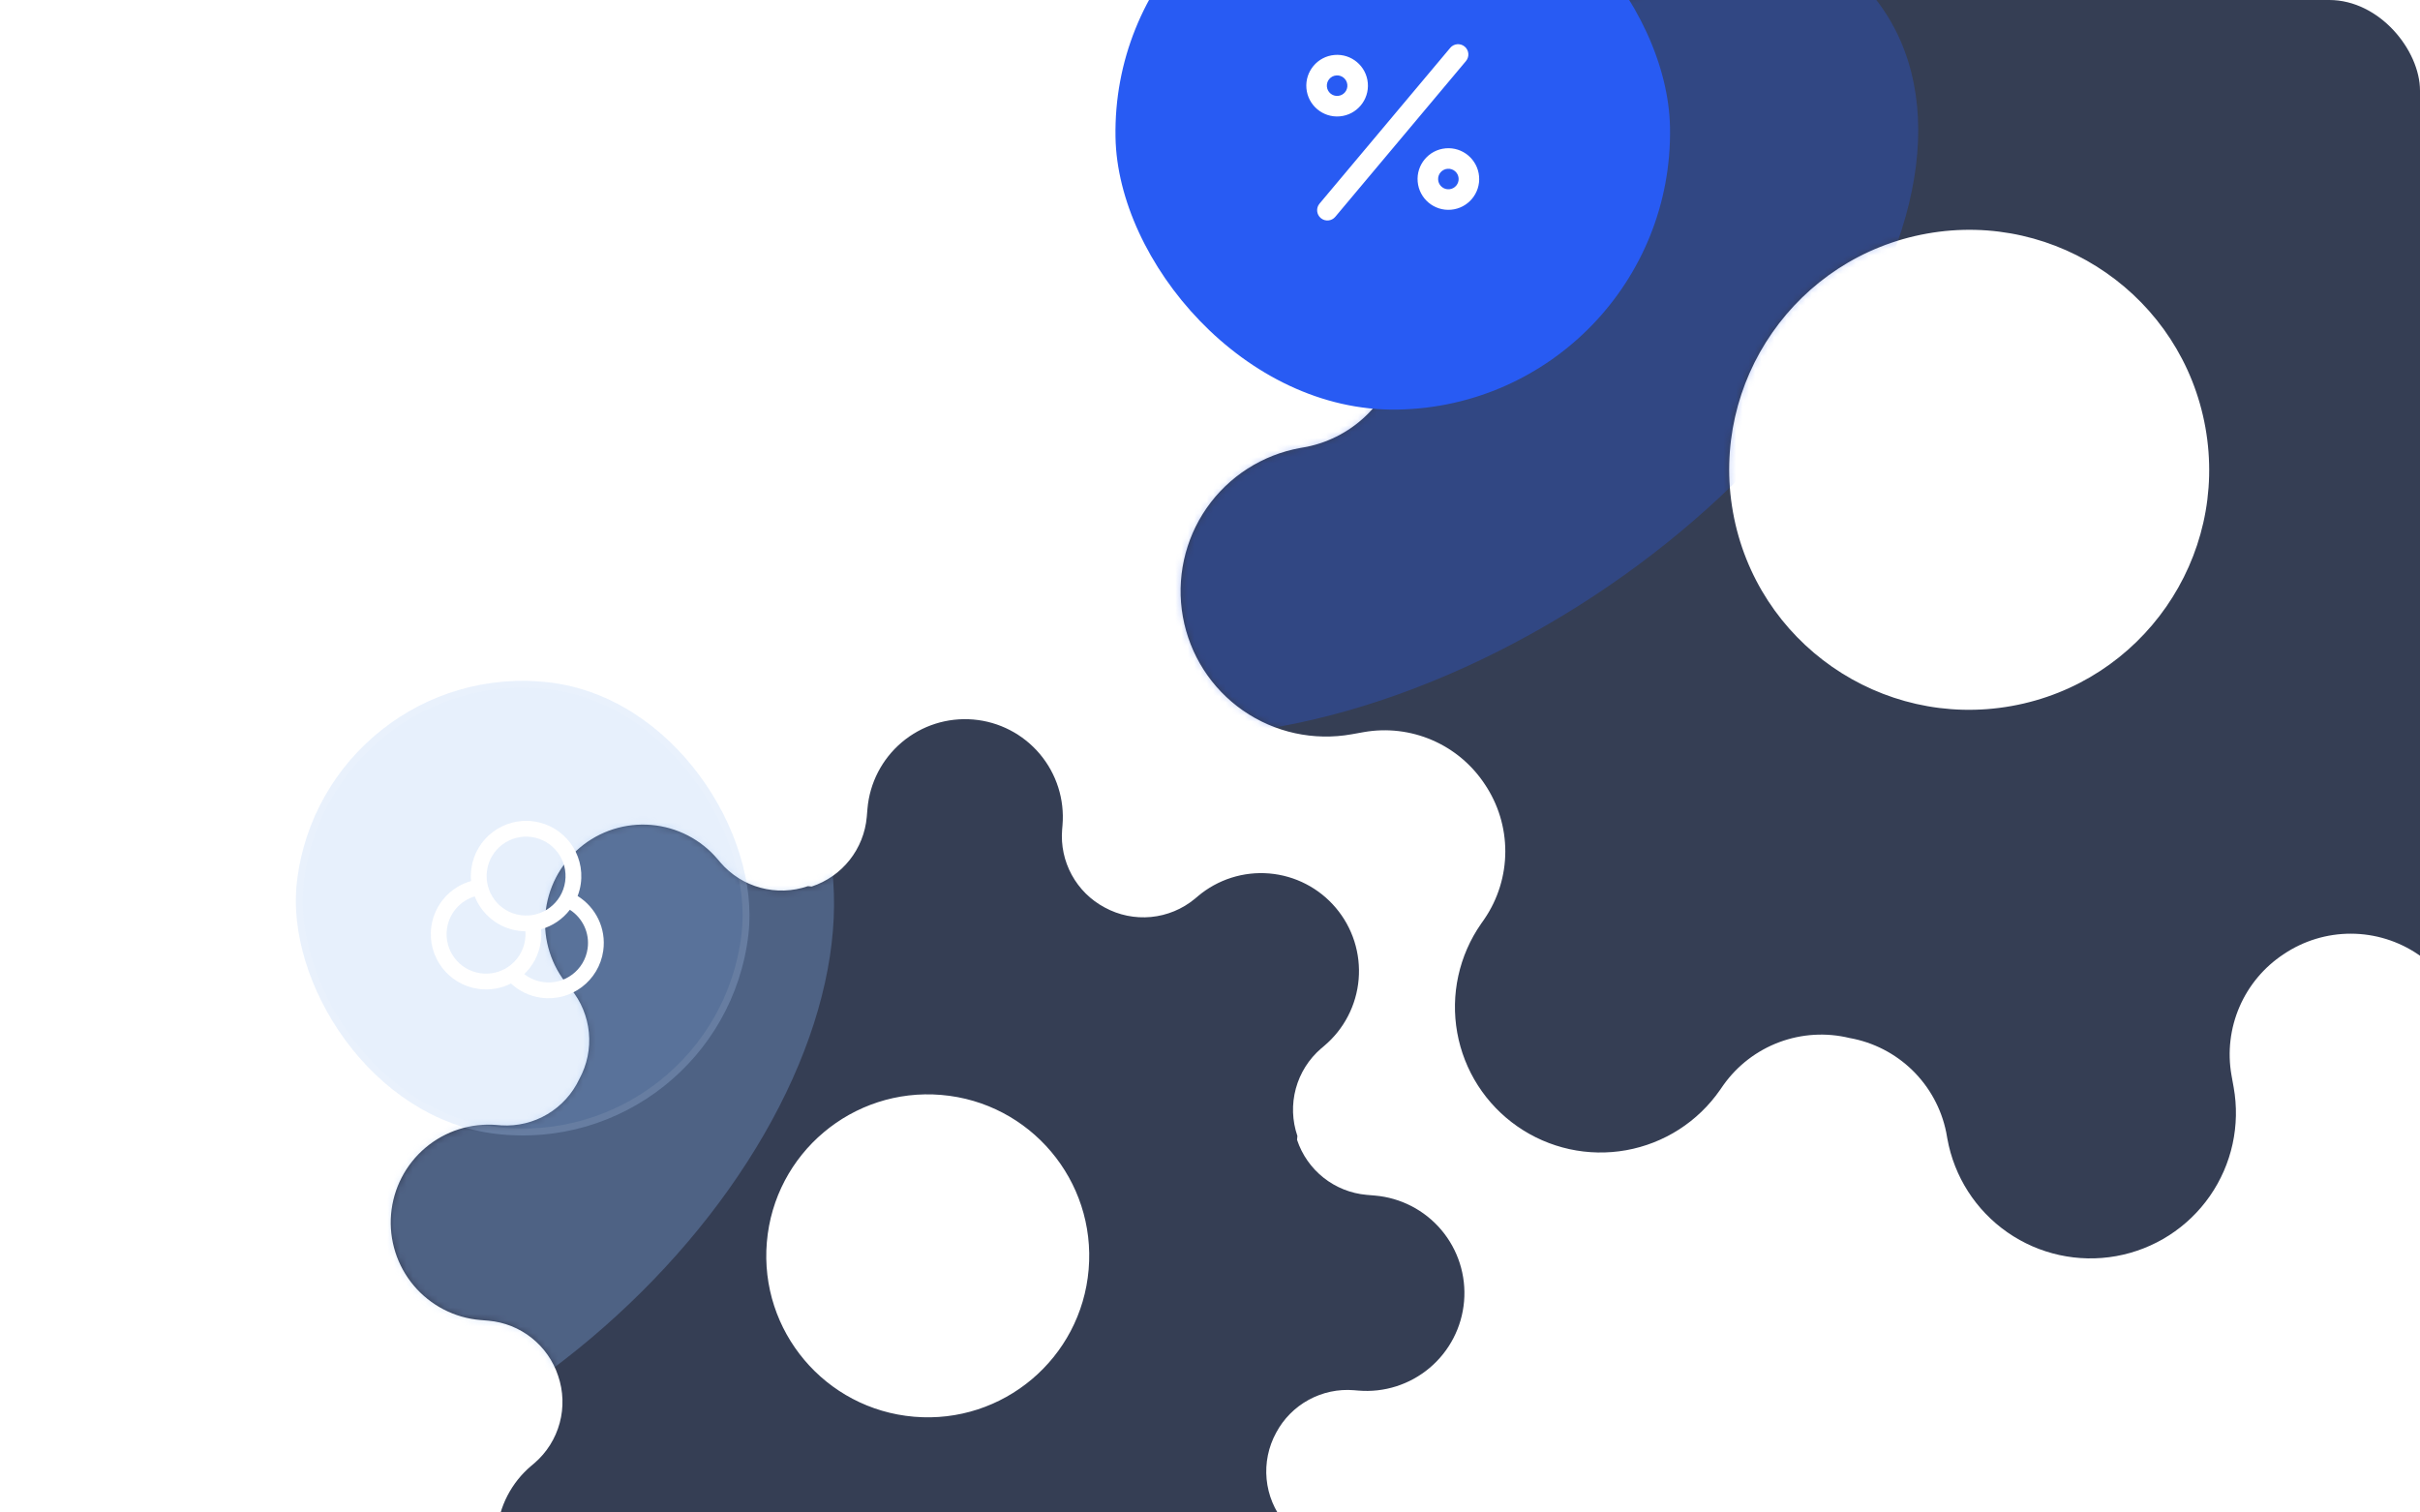 <svg width="384" height="240" viewBox="0 0 384 240" fill="none" xmlns="http://www.w3.org/2000/svg">
<g clip-path="url(#clip0_311_48510)">
<path fill-rule="evenodd" clip-rule="evenodd" d="M403.288 104.684C401.959 101.119 401.728 97.239 402.625 93.542C403.462 89.924 405.339 86.63 408.024 84.066C410.709 81.501 414.085 79.777 417.737 79.107L418.76 78.924C424.784 77.843 430.132 74.413 433.628 69.389C437.123 64.364 438.48 58.157 437.399 52.133C436.318 46.109 432.888 40.76 427.864 37.265C422.84 33.769 416.633 32.413 410.608 33.494L408.678 33.84C405.02 34.481 401.255 34.039 397.846 32.568C394.437 31.096 391.532 28.66 389.49 25.56L389.327 24.651C387.2 21.497 386.068 17.778 386.075 13.973C386.082 10.169 387.228 6.454 389.366 3.308L389.925 2.504C391.659 0.016 392.885 -2.79 393.533 -5.753C394.181 -8.716 394.239 -11.777 393.704 -14.762C393.168 -17.747 392.049 -20.598 390.411 -23.15C388.774 -25.702 386.649 -27.907 384.158 -29.638C381.67 -31.371 378.864 -32.597 375.901 -33.245C372.938 -33.894 369.877 -33.952 366.892 -33.416C363.907 -32.881 361.057 -31.762 358.504 -30.124C355.952 -28.486 353.747 -26.361 352.016 -23.871L351.457 -23.067C349.25 -19.968 346.166 -17.602 342.601 -16.273C339.037 -14.944 335.156 -14.713 331.459 -15.61C327.841 -16.447 324.548 -18.324 321.983 -21.009C319.418 -23.694 317.695 -27.07 317.024 -30.722L316.841 -31.744C315.76 -37.769 312.33 -43.117 307.306 -46.612C302.282 -50.108 296.075 -51.465 290.05 -50.384C284.026 -49.303 278.678 -45.873 275.182 -40.849C271.686 -35.825 270.33 -29.617 271.411 -23.593L271.757 -21.662C272.398 -18.005 271.956 -14.24 270.485 -10.831C269.014 -7.422 266.578 -4.517 263.477 -2.475L262.568 -2.312C259.414 -0.185 255.695 0.948 251.891 0.941C248.086 0.934 244.372 -0.213 241.225 -2.351L240.421 -2.91C237.933 -4.643 235.127 -5.869 232.164 -6.518C229.202 -7.166 226.14 -7.224 223.155 -6.688C220.17 -6.153 217.32 -5.034 214.767 -3.396C212.215 -1.758 210.01 0.367 208.28 2.857C206.546 5.346 205.32 8.152 204.672 11.114C204.023 14.077 203.965 17.138 204.501 20.123C205.037 23.109 206.155 25.959 207.793 28.511C209.431 31.064 211.556 33.268 214.047 34.999L214.85 35.558C217.949 37.765 220.315 40.85 221.644 44.414C222.974 47.979 223.204 51.859 222.307 55.556C221.642 59.319 219.861 62.794 217.195 65.53C214.529 68.266 211.102 70.137 207.358 70.9L206.336 71.083C200.312 72.164 194.963 75.594 191.468 80.618C187.972 85.642 186.616 91.849 187.697 97.874C188.777 103.898 192.207 109.246 197.232 112.742C202.256 116.238 208.463 117.594 214.487 116.513L216.418 116.167C220.075 115.526 223.84 115.968 227.25 117.439C230.659 118.91 233.563 121.346 235.606 124.447C237.732 127.601 238.865 131.321 238.858 135.125C238.851 138.929 237.705 142.644 235.567 145.79L235.007 146.594C233.274 149.083 232.048 151.888 231.4 154.851C230.751 157.814 230.693 160.875 231.229 163.86C231.765 166.845 232.883 169.696 234.521 172.248C236.159 174.801 238.284 177.005 240.774 178.736C243.263 180.469 246.069 181.695 249.032 182.344C251.994 182.992 255.056 183.05 258.041 182.514C261.026 181.979 263.876 180.86 266.429 179.222C268.981 177.584 271.186 175.459 272.916 172.969L273.475 172.165C275.682 169.066 278.767 166.7 282.331 165.371C285.896 164.042 289.777 163.811 293.474 164.708C297.236 165.373 300.711 167.154 303.447 169.82C306.183 172.486 308.054 175.914 308.817 179.657L309 180.679C310.081 186.704 313.511 192.052 318.535 195.548C323.56 199.043 329.767 200.4 335.791 199.319C341.815 198.238 347.164 194.808 350.659 189.784C354.155 184.76 355.511 178.553 354.43 172.528L354.084 170.597C353.443 166.94 353.885 163.175 355.356 159.766C356.827 156.357 359.263 153.452 362.364 151.41C365.519 149.283 369.238 148.15 373.042 148.157C376.846 148.164 380.561 149.311 383.708 151.449L384.511 152.008C387 153.741 389.806 154.967 392.768 155.616C395.731 156.264 398.792 156.322 401.777 155.786C404.763 155.251 407.613 154.132 410.165 152.494C412.718 150.856 414.922 148.731 416.653 146.241C418.387 143.752 419.612 140.947 420.261 137.984C420.909 135.021 420.967 131.96 420.432 128.975C419.896 125.99 418.777 123.139 417.139 120.587C415.501 118.034 413.377 115.83 410.886 114.099L410.082 113.54C406.984 111.333 404.617 108.248 403.288 104.684ZM319.191 112.029C339.891 108.315 353.66 88.524 349.946 67.824C346.232 47.125 326.441 33.355 305.741 37.069C285.042 40.783 271.272 60.574 274.986 81.274C278.7 101.973 298.492 115.743 319.191 112.029Z" fill="#353E54"/>
<mask id="mask0_311_48510" style="mask-type:alpha" maskUnits="userSpaceOnUse" x="187" y="-51" width="251" height="251">
<path fill-rule="evenodd" clip-rule="evenodd" d="M403.288 104.684C401.959 101.119 401.728 97.238 402.626 93.541C403.463 89.924 405.339 86.63 408.024 84.066C410.709 81.501 414.086 79.777 417.738 79.107L418.76 78.924C424.784 77.843 430.133 74.413 433.628 69.388C437.124 64.364 438.48 58.157 437.399 52.133C436.318 46.108 432.889 40.76 427.864 37.265C422.84 33.769 416.633 32.413 410.609 33.493L408.678 33.84C405.021 34.481 401.256 34.039 397.846 32.568C394.437 31.096 391.533 28.66 389.49 25.559L389.327 24.651C387.201 21.497 386.068 17.777 386.075 13.973C386.082 10.169 387.228 6.454 389.366 3.308L389.925 2.504C391.659 0.015 392.885 -2.79 393.533 -5.753C394.181 -8.716 394.24 -11.777 393.704 -14.762C393.168 -17.747 392.05 -20.598 390.412 -23.15C388.774 -25.703 386.649 -27.907 384.158 -29.638C381.67 -31.371 378.864 -32.597 375.901 -33.246C372.939 -33.894 369.877 -33.952 366.892 -33.416C363.907 -32.881 361.057 -31.762 358.504 -30.124C355.952 -28.486 353.747 -26.361 352.017 -23.871L351.457 -23.067C349.25 -19.968 346.166 -17.602 342.601 -16.273C339.037 -14.944 335.156 -14.713 331.459 -15.61C327.842 -16.447 324.548 -18.324 321.983 -21.009C319.418 -23.694 317.695 -27.07 317.025 -30.722L316.841 -31.744C315.76 -37.769 312.33 -43.117 307.306 -46.613C302.282 -50.108 296.075 -51.465 290.05 -50.384C284.026 -49.303 278.678 -45.873 275.182 -40.849C271.687 -35.825 270.33 -29.618 271.411 -23.593L271.757 -21.662C272.399 -18.005 271.956 -14.24 270.485 -10.831C269.014 -7.422 266.578 -4.517 263.477 -2.475L262.568 -2.312C259.414 -0.185 255.695 0.948 251.891 0.941C248.087 0.934 244.372 -0.213 241.225 -2.351L240.422 -2.91C237.933 -4.643 235.127 -5.869 232.165 -6.518C229.202 -7.166 226.14 -7.224 223.155 -6.688C220.17 -6.153 217.32 -5.034 214.768 -3.396C212.215 -1.758 210.01 0.367 208.28 2.857C206.546 5.346 205.32 8.151 204.672 11.114C204.024 14.077 203.966 17.138 204.501 20.123C205.037 23.108 206.156 25.959 207.794 28.511C209.431 31.064 211.556 33.268 214.047 34.999L214.851 35.558C217.949 37.765 220.316 40.849 221.645 44.414C222.974 47.978 223.205 51.859 222.307 55.556C221.643 59.318 219.861 62.793 217.195 65.53C214.529 68.266 211.102 70.137 207.358 70.9L206.336 71.083C200.312 72.164 194.964 75.594 191.468 80.618C187.972 85.642 186.616 91.849 187.697 97.874C188.778 103.898 192.208 109.246 197.232 112.742C202.256 116.237 208.463 117.594 214.488 116.513L216.418 116.167C220.076 115.525 223.841 115.968 227.25 117.439C230.659 118.91 233.564 121.346 235.606 124.447C237.732 127.601 238.865 131.32 238.858 135.125C238.851 138.929 237.705 142.644 235.567 145.79L235.008 146.594C233.274 149.082 232.048 151.888 231.4 154.851C230.752 157.814 230.694 160.875 231.229 163.86C231.765 166.845 232.883 169.695 234.521 172.248C236.159 174.8 238.284 177.005 240.775 178.736C243.263 180.469 246.069 181.695 249.032 182.343C251.994 182.992 255.056 183.05 258.041 182.514C261.026 181.979 263.876 180.86 266.429 179.222C268.981 177.584 271.186 175.459 272.916 172.969L273.476 172.165C275.683 169.066 278.767 166.7 282.332 165.371C285.896 164.042 289.777 163.811 293.474 164.708C297.236 165.373 300.711 167.154 303.447 169.82C306.184 172.486 308.055 175.914 308.817 179.657L309.001 180.679C310.081 186.704 313.511 192.052 318.536 195.547C323.56 199.043 329.767 200.4 335.791 199.319C341.816 198.238 347.164 194.808 350.659 189.784C354.155 184.759 355.512 178.552 354.431 172.528L354.084 170.597C353.443 166.94 353.885 163.175 355.357 159.766C356.828 156.356 359.264 153.452 362.365 151.409C365.519 149.283 369.238 148.15 373.042 148.157C376.846 148.164 380.561 149.311 383.708 151.449L384.511 152.008C387 153.741 389.806 154.967 392.769 155.616C395.731 156.264 398.793 156.322 401.778 155.786C404.763 155.251 407.613 154.132 410.166 152.494C412.718 150.856 414.923 148.731 416.653 146.241C418.387 143.752 419.613 140.946 420.261 137.984C420.909 135.021 420.967 131.96 420.432 128.974C419.896 125.989 418.777 123.139 417.14 120.587C415.502 118.034 413.377 115.83 410.886 114.099L410.083 113.54C406.984 111.333 404.617 108.248 403.288 104.684ZM319.191 112.029C339.891 108.315 353.66 88.524 349.946 67.824C346.232 47.124 326.441 33.355 305.742 37.069C285.042 40.783 271.273 60.574 274.987 81.274C278.701 101.973 298.492 115.743 319.191 112.029Z" fill="#353E54"/>
</mask>
<g mask="url(#mask0_311_48510)">
<g opacity="0.3" filter="url(#filter0_f_311_48510)">
<ellipse cx="224.141" cy="51.097" rx="89.657" ry="52.126" transform="rotate(-33.256 224.141 51.097)" fill="#285BF3"/>
</g>
</g>
<path fill-rule="evenodd" clip-rule="evenodd" d="M200.982 234.7C200.74 232.151 201.267 229.589 202.495 227.343C203.669 225.138 205.464 223.324 207.656 222.126C209.848 220.927 212.343 220.396 214.833 220.597L215.53 220.656C219.634 221.005 223.708 219.708 226.856 217.053C230.004 214.397 231.968 210.6 232.316 206.496C232.664 202.392 231.368 198.318 228.712 195.17C226.057 192.022 222.259 190.058 218.156 189.71L216.84 189.598C214.352 189.377 211.982 188.433 210.023 186.882C208.064 185.331 206.601 183.242 205.814 180.87L205.867 180.251C205.035 177.83 204.948 175.216 205.616 172.744C206.284 170.273 207.677 168.059 209.615 166.387L210.118 165.962C211.679 164.647 212.965 163.037 213.903 161.225C214.841 159.413 215.413 157.433 215.586 155.4C215.758 153.366 215.528 151.319 214.909 149.374C214.29 147.43 213.293 145.626 211.976 144.067C210.661 142.507 209.052 141.221 207.239 140.283C205.427 139.344 203.447 138.773 201.414 138.6C199.38 138.428 197.333 138.658 195.388 139.277C193.444 139.896 191.641 140.893 190.081 142.209L189.578 142.634C187.603 144.263 185.186 145.263 182.637 145.505C180.089 145.747 177.527 145.221 175.28 143.993C173.075 142.818 171.262 141.024 170.064 138.831C168.865 136.639 168.334 134.144 168.535 131.654L168.594 130.957C168.942 126.854 167.646 122.78 164.99 119.632C162.335 116.484 158.537 114.519 154.434 114.171C150.33 113.823 146.256 115.119 143.108 117.775C139.96 120.43 137.996 124.228 137.647 128.332L137.536 129.647C137.315 132.136 136.371 134.505 134.82 136.464C133.269 138.423 131.179 139.886 128.808 140.673L128.189 140.62C125.768 141.452 123.153 141.54 120.682 140.872C118.211 140.204 115.997 138.811 114.325 136.872L113.9 136.369C112.585 134.808 110.975 133.522 109.163 132.584C107.35 131.646 105.371 131.074 103.338 130.902C101.304 130.729 99.257 130.959 97.312 131.578C95.368 132.198 93.564 133.194 92.005 134.511C90.445 135.826 89.158 137.436 88.22 139.248C87.282 141.06 86.711 143.04 86.538 145.073C86.365 147.107 86.596 149.154 87.215 151.099C87.834 153.043 88.831 154.847 90.147 156.406L90.572 156.909C92.201 158.884 93.201 161.302 93.443 163.85C93.685 166.398 93.158 168.961 91.93 171.207C90.842 173.536 89.079 175.484 86.869 176.797C84.659 178.11 82.105 178.729 79.539 178.571L78.843 178.512C74.739 178.164 70.665 179.46 67.517 182.116C64.369 184.771 62.405 188.569 62.056 192.673C61.708 196.776 63.005 200.85 65.66 203.998C68.316 207.146 72.113 209.111 76.217 209.459L77.532 209.57C80.021 209.792 82.391 210.736 84.35 212.286C86.309 213.837 87.772 215.927 88.558 218.298C89.39 220.719 89.478 223.334 88.809 225.805C88.141 228.276 86.749 230.491 84.81 232.163L84.307 232.587C82.746 233.902 81.46 235.512 80.522 237.324C79.584 239.137 79.012 241.116 78.84 243.15C78.667 245.183 78.897 247.231 79.516 249.175C80.135 251.12 81.132 252.923 82.449 254.482C83.764 256.043 85.373 257.329 87.186 258.267C88.998 259.205 90.978 259.777 93.011 259.949C95.044 260.122 97.092 259.892 99.037 259.273C100.981 258.653 102.784 257.657 104.344 256.34L104.847 255.915C106.822 254.286 109.239 253.286 111.788 253.044C114.336 252.802 116.898 253.329 119.145 254.557C121.474 255.645 123.421 257.409 124.735 259.619C126.048 261.828 126.666 264.382 126.509 266.948L126.45 267.645C126.102 271.748 127.398 275.822 130.054 278.97C132.709 282.118 136.507 284.083 140.61 284.431C144.714 284.779 148.788 283.483 151.936 280.827C155.084 278.172 157.048 274.374 157.397 270.27L157.508 268.955C157.729 266.466 158.673 264.097 160.224 262.138C161.775 260.179 163.865 258.716 166.236 257.929C168.657 257.097 171.272 257.01 173.743 257.678C176.214 258.346 178.428 259.739 180.1 261.677L180.525 262.181C181.84 263.741 183.45 265.027 185.262 265.965C187.075 266.904 189.054 267.475 191.087 267.648C193.121 267.82 195.168 267.59 197.113 266.971C199.057 266.352 200.861 265.355 202.42 264.038C203.981 262.724 205.267 261.114 206.205 259.301C207.143 257.489 207.714 255.51 207.887 253.476C208.06 251.443 207.83 249.395 207.21 247.451C206.591 245.506 205.594 243.703 204.278 242.144L203.853 241.64C202.224 239.665 201.224 237.248 200.982 234.7ZM145.046 224.806C159.147 226.002 171.547 215.542 172.744 201.441C173.94 187.341 163.479 174.94 149.379 173.744C135.278 172.547 122.878 183.008 121.681 197.108C120.485 211.209 130.946 223.609 145.046 224.806Z" fill="#353E54"/>
<mask id="mask1_311_48510" style="mask-type:alpha" maskUnits="userSpaceOnUse" x="61" y="114" width="172" height="171">
<path fill-rule="evenodd" clip-rule="evenodd" d="M200.98 234.7C200.738 232.151 201.265 229.589 202.493 227.343C203.668 225.138 205.462 223.324 207.654 222.126C209.846 220.927 212.341 220.396 214.832 220.597L215.528 220.656C219.632 221.005 223.706 219.708 226.854 217.053C230.002 214.397 231.966 210.6 232.314 206.496C232.662 202.392 231.366 198.318 228.71 195.17C226.055 192.022 222.257 190.058 218.154 189.71L216.838 189.598C214.35 189.377 211.98 188.433 210.021 186.882C208.062 185.331 206.599 183.242 205.813 180.87L205.865 180.251C205.033 177.83 204.946 175.216 205.614 172.744C206.282 170.273 207.675 168.059 209.613 166.387L210.117 165.962C211.677 164.647 212.963 163.037 213.901 161.225C214.839 159.413 215.411 157.433 215.584 155.4C215.756 153.366 215.526 151.319 214.907 149.374C214.288 147.43 213.291 145.626 211.974 144.067C210.659 142.507 209.05 141.221 207.237 140.283C205.425 139.344 203.445 138.773 201.412 138.6C199.379 138.428 197.331 138.658 195.387 139.277C193.442 139.896 191.639 140.893 190.079 142.209L189.576 142.634C187.601 144.263 185.184 145.263 182.635 145.505C180.087 145.747 177.525 145.221 175.278 143.993C173.073 142.818 171.26 141.024 170.062 138.831C168.863 136.639 168.332 134.144 168.533 131.654L168.592 130.957C168.94 126.854 167.644 122.78 164.988 119.632C162.333 116.484 158.536 114.519 154.432 114.171C150.328 113.823 146.254 115.119 143.106 117.775C139.958 120.43 137.994 124.228 137.645 128.332L137.534 129.647C137.313 132.136 136.369 134.505 134.818 136.464C133.267 138.423 131.177 139.886 128.806 140.673L128.187 140.62C125.766 141.452 123.151 141.54 120.68 140.872C118.209 140.204 115.995 138.811 114.323 136.872L113.898 136.369C112.583 134.808 110.973 133.522 109.161 132.584C107.349 131.646 105.369 131.074 103.336 130.902C101.302 130.729 99.255 130.959 97.31 131.578C95.366 132.198 93.562 133.194 92.003 134.511C90.442 135.826 89.156 137.436 88.218 139.248C87.28 141.06 86.709 143.04 86.536 145.073C86.364 147.107 86.594 149.154 87.213 151.099C87.832 153.043 88.829 154.847 90.145 156.406L90.57 156.909C92.199 158.884 93.199 161.302 93.441 163.85C93.683 166.398 93.156 168.961 91.928 171.207C90.84 173.536 89.077 175.484 86.867 176.797C84.657 178.11 82.103 178.729 79.537 178.571L78.841 178.512C74.737 178.164 70.663 179.46 67.515 182.116C64.367 184.771 62.403 188.569 62.054 192.673C61.706 196.776 63.002 200.85 65.658 203.998C68.314 207.146 72.111 209.111 76.215 209.459L77.53 209.57C80.019 209.792 82.389 210.736 84.348 212.286C86.307 213.837 87.769 215.927 88.556 218.298C89.388 220.719 89.475 223.334 88.808 225.805C88.139 228.276 86.746 230.491 84.808 232.163L84.305 232.587C82.744 233.902 81.458 235.512 80.52 237.324C79.582 239.137 79.01 241.116 78.838 243.15C78.665 245.183 78.895 247.231 79.514 249.175C80.134 251.12 81.13 252.923 82.447 254.482C83.762 256.043 85.371 257.329 87.184 258.267C88.996 259.205 90.976 259.777 93.009 259.949C95.043 260.122 97.09 259.892 99.035 259.273C100.979 258.653 102.783 257.657 104.342 256.34L104.845 255.915C106.82 254.286 109.237 253.286 111.786 253.044C114.334 252.802 116.897 253.329 119.143 254.557C121.472 255.645 123.419 257.409 124.733 259.619C126.046 261.828 126.664 264.382 126.507 266.948L126.448 267.645C126.1 271.748 127.396 275.822 130.052 278.97C132.707 282.118 136.505 284.083 140.608 284.431C144.712 284.779 148.786 283.483 151.934 280.827C155.082 278.172 157.046 274.374 157.395 270.27L157.506 268.955C157.727 266.466 158.672 264.097 160.222 262.138C161.773 260.179 163.863 258.716 166.234 257.929C168.655 257.097 171.27 257.01 173.741 257.678C176.212 258.346 178.426 259.739 180.098 261.677L180.523 262.181C181.838 263.741 183.448 265.027 185.26 265.965C187.073 266.904 189.052 267.475 191.086 267.648C193.119 267.82 195.166 267.59 197.111 266.971C199.056 266.352 200.859 265.355 202.418 264.038C203.979 262.724 205.265 261.114 206.203 259.301C207.141 257.489 207.713 255.51 207.885 253.476C208.058 251.443 207.828 249.395 207.208 247.451C206.589 245.506 205.593 243.703 204.276 242.144L203.851 241.64C202.222 239.665 201.222 237.248 200.98 234.7ZM145.044 224.806C159.145 226.002 171.545 215.542 172.742 201.441C173.938 187.341 163.477 174.94 149.377 173.744C135.276 172.547 122.876 183.008 121.679 197.108C120.483 211.209 130.944 223.609 145.044 224.806Z" fill="#353E54"/>
</mask>
<g mask="url(#mask1_311_48510)">
<g opacity="0.3" filter="url(#filter1_f_311_48510)">
<ellipse cx="60.179" cy="172.497" rx="83.576" ry="52.126" transform="rotate(-40.185 60.179 172.497)" fill="#89B4F4"/>
</g>
</g>
<g filter="url(#filter2_b_311_48510)">
<rect x="51.295" y="104.105" width="72.128" height="72.128" rx="36.064" transform="rotate(6.654 51.295 104.105)" fill="#89B4F4" fill-opacity="0.2"/>
<g clip-path="url(#clip1_311_48510)">
<path fill-rule="evenodd" clip-rule="evenodd" d="M84.35 132.817C80.926 132.336 77.76 134.722 77.279 138.145C76.798 141.569 79.183 144.735 82.607 145.216C86.031 145.697 89.197 143.312 89.678 139.888C90.159 136.464 87.774 133.298 84.35 132.817ZM74.799 137.797C75.473 133.004 79.905 129.664 84.698 130.338C89.492 131.011 92.831 135.443 92.158 140.236C92.062 140.915 91.892 141.564 91.655 142.177C94.519 143.951 96.222 147.301 95.723 150.853C95.049 155.646 90.618 158.986 85.824 158.312C83.981 158.053 82.351 157.237 81.083 156.059C79.54 156.842 77.749 157.177 75.905 156.918C71.112 156.244 67.772 151.812 68.446 147.019C68.945 143.468 71.506 140.716 74.747 139.801C74.689 139.147 74.704 138.475 74.799 137.797ZM75.327 142.24C73.058 142.922 71.277 144.869 70.925 147.367C70.444 150.791 72.83 153.957 76.254 154.438C77.837 154.661 79.364 154.27 80.597 153.448C80.605 153.442 80.613 153.437 80.621 153.432C82.042 152.474 83.067 150.941 83.324 149.11C83.388 148.66 83.401 148.215 83.37 147.781C83.003 147.776 82.632 147.748 82.259 147.696C79.023 147.241 76.451 145.075 75.327 142.24ZM85.856 147.455C85.914 148.11 85.899 148.781 85.804 149.458C85.519 151.486 84.562 153.253 83.189 154.567C84.027 155.223 85.043 155.673 86.173 155.832C89.597 156.313 92.762 153.928 93.243 150.504C93.594 148.006 92.419 145.643 90.426 144.362C89.28 145.849 87.675 146.941 85.856 147.455Z" fill="white"/>
</g>
<rect x="51.774" y="104.71" width="71.037" height="71.037" rx="35.519" transform="rotate(6.654 51.774 104.71)" stroke="white" stroke-opacity="0.08" stroke-width="1.091"/>
</g>
<rect x="176.238" y="-22.226" width="88" height="88" rx="44" transform="rotate(-1 176.238 -22.226)" fill="#285BF3"/>
<path fill-rule="evenodd" clip-rule="evenodd" d="M212.029 11.97C211.132 12.048 210.469 12.838 210.547 13.735C210.626 14.632 211.416 15.295 212.313 15.216C213.209 15.138 213.873 14.348 213.794 13.451C213.716 12.554 212.925 11.891 212.029 11.97ZM207.3 14.019C207.065 11.329 209.055 8.958 211.745 8.723C214.434 8.487 216.806 10.477 217.041 13.167C217.276 15.857 215.287 18.228 212.597 18.463C209.907 18.699 207.536 16.709 207.3 14.019ZM232.415 7.393C233.105 7.972 233.195 9 232.616 9.689L211.877 34.406C211.298 35.095 210.27 35.185 209.581 34.607C208.891 34.028 208.801 33 209.38 32.311L230.119 7.594C230.698 6.905 231.726 6.815 232.415 7.393ZM229.683 26.784C228.787 26.862 228.123 27.652 228.202 28.549C228.28 29.446 229.071 30.109 229.967 30.03C230.864 29.952 231.527 29.162 231.449 28.265C231.37 27.368 230.58 26.705 229.683 26.784ZM224.955 28.833C224.72 26.143 226.709 23.772 229.399 23.537C232.089 23.301 234.46 25.291 234.696 27.981C234.931 30.671 232.941 33.042 230.251 33.277C227.562 33.513 225.19 31.523 224.955 28.833Z" fill="white"/>
</g>
<defs>
<filter id="filter0_f_311_48510" x="75.553" y="-82.938" width="297.175" height="268.069" filterUnits="userSpaceOnUse" color-interpolation-filters="sRGB">
<feFlood flood-opacity="0" result="BackgroundImageFix"/>
<feBlend mode="normal" in="SourceGraphic" in2="BackgroundImageFix" result="shape"/>
<feGaussianBlur stdDeviation="34.164" result="effect1_foregroundBlur_311_48510"/>
</filter>
<filter id="filter1_f_311_48510" x="-80.329" y="37.127" width="281.018" height="270.739" filterUnits="userSpaceOnUse" color-interpolation-filters="sRGB">
<feFlood flood-opacity="0" result="BackgroundImageFix"/>
<feBlend mode="normal" in="SourceGraphic" in2="BackgroundImageFix" result="shape"/>
<feGaussianBlur stdDeviation="34.164" result="effect1_foregroundBlur_311_48510"/>
</filter>
<filter id="filter2_b_311_48510" x="21.115" y="82.282" width="123.645" height="123.645" filterUnits="userSpaceOnUse" color-interpolation-filters="sRGB">
<feFlood flood-opacity="0" result="BackgroundImageFix"/>
<feGaussianBlur in="BackgroundImageFix" stdDeviation="10.911"/>
<feComposite in2="SourceAlpha" operator="in" result="effect1_backgroundBlur_311_48510"/>
<feBlend mode="normal" in="SourceGraphic" in2="effect1_backgroundBlur_311_48510" result="shape"/>
</filter>
<clipPath id="clip0_311_48510">
<rect width="384" height="240" rx="14.4" fill="white"/>
</clipPath>
<clipPath id="clip1_311_48510">
<rect width="30.05" height="30.05" fill="white" transform="translate(69.994 127.007) rotate(8)"/>
</clipPath>
</defs>
</svg>
